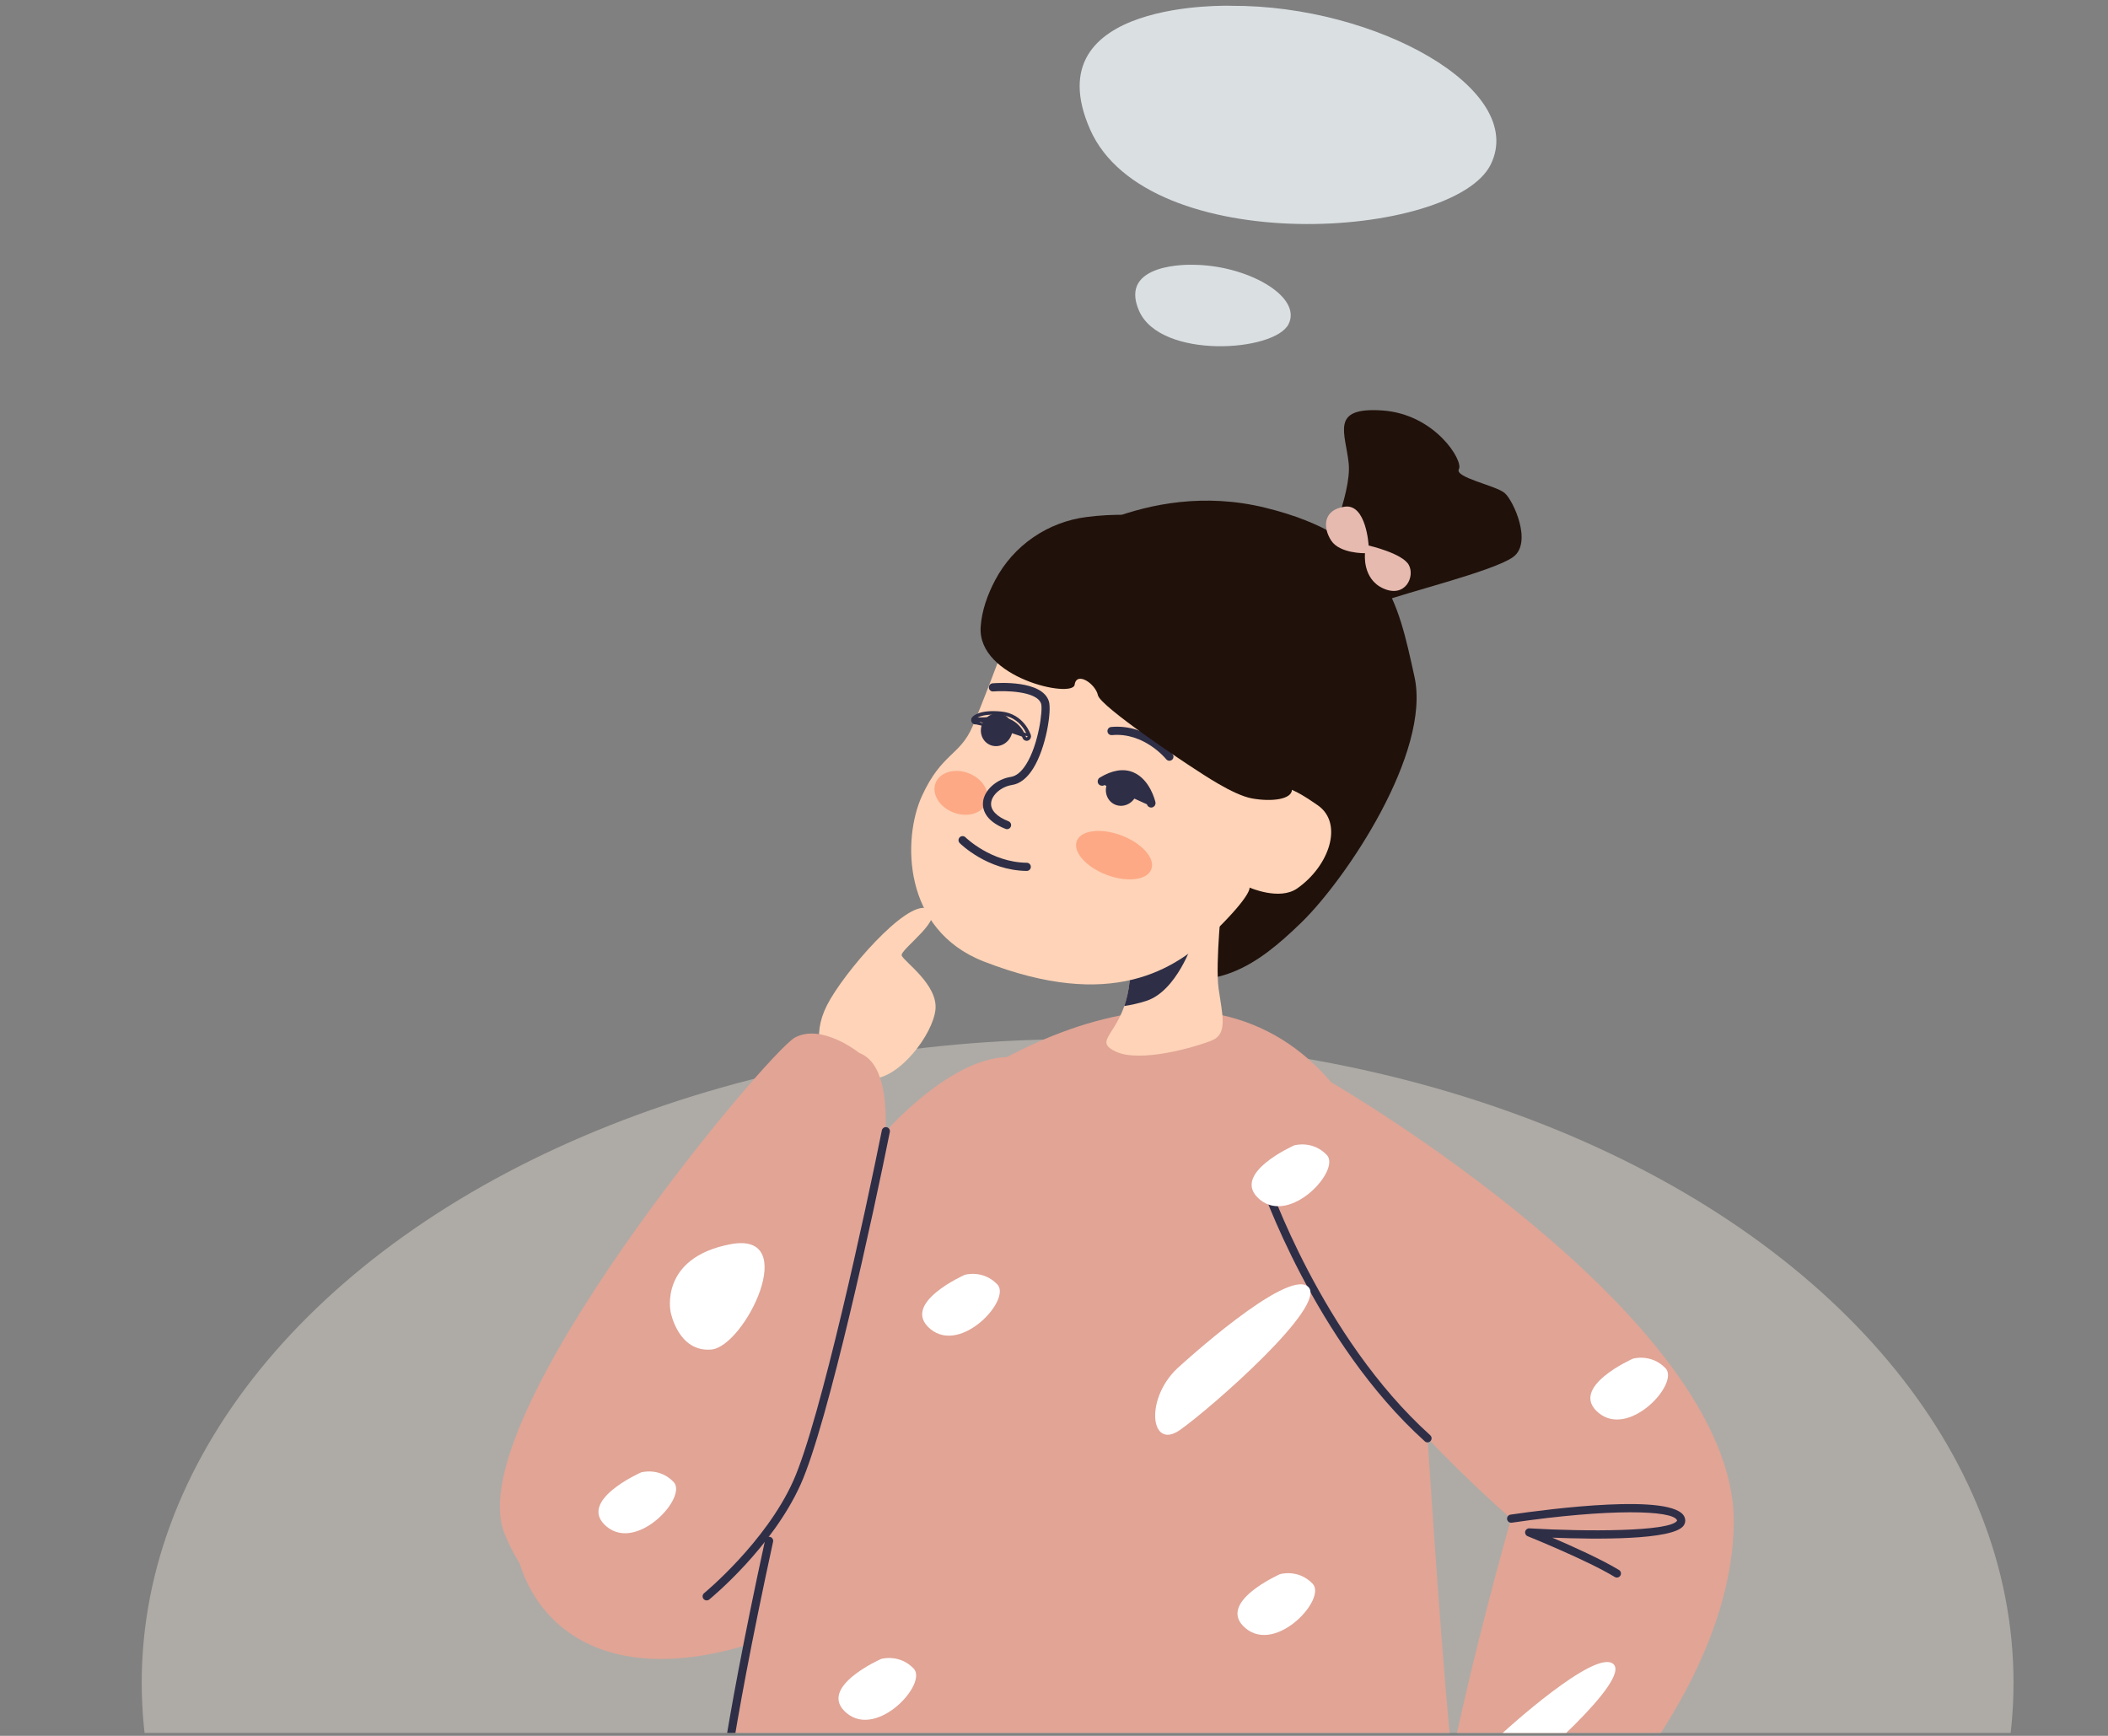 <svg width="357" height="294" viewBox="0 0 357 294" fill="none" xmlns="http://www.w3.org/2000/svg">
<rect x="0" y="0" width="357" height="294" fill="#808080" stroke="none"/>
<g clip-path="url(#clip0_8033_34705)">
<ellipse opacity="0.5" cx="182.5" cy="285" rx="158.5" ry="109" fill="#DDD6CC"/>
<path d="M201.852 44.848C201.852 44.848 189.286 44.403 192.909 52.652C196.531 60.901 215.927 59.622 218.242 54.865C220.557 50.108 210.966 44.805 201.852 44.848ZM208.564 0.984C208.564 0.984 174.895 -0.208 184.601 21.895C194.307 43.997 246.277 40.569 252.479 27.824C258.681 15.079 232.983 0.871 208.564 0.984Z" fill="#DADFE2"/>
<path d="M148.58 193.206C148.58 193.206 163.367 175.407 174.54 179.703C185.714 184 153.658 271.056 125.254 278.98C90.049 288.8 81.759 260.032 89.539 246.041C99.49 228.145 148.58 193.206 148.58 193.206Z" fill="#E1A495"/>
<path d="M177.505 93.444C177.505 93.444 193.727 80.971 214.222 85.979C234.717 90.988 236.712 101.77 239.546 114.616C242.379 127.462 227.958 148.906 220.365 156.275C212.773 163.644 205.811 168.401 194.283 164.588C182.755 160.775 159.595 108.23 177.505 93.444Z" fill="#20110A"/>
<path d="M245.367 292.129C243.584 272.669 241.748 242.838 240.981 232.239C236.124 165.132 199.366 163.505 169.962 179.336C145.963 192.256 133.028 248.38 130.982 257.626C118.273 315.065 113.878 368.999 114.281 428.972C114.513 463.448 122.877 568.058 122.877 568.058C143.366 574.362 155.992 568.907 155.992 568.907L179.134 385.994L240.845 568.907C240.845 568.907 253.338 574.365 273.827 568.062C273.827 568.062 250.781 351.203 245.367 292.129Z" fill="#E1A495"/>
<path d="M207.024 151.698C207.024 151.698 205.772 163.119 206.38 167.465C206.989 171.812 207.985 175.094 205.259 176.21C202.532 177.325 193.041 180.106 188.888 178.076C184.735 176.047 190.348 175.15 191.296 166.303C191.557 163.872 191.341 156.837 193.361 154.944C195.381 153.052 206.27 147.405 207.024 151.698Z" fill="#FED3B7"/>
<path d="M194.105 169.53C199.323 167.862 201.997 159.603 201.997 159.603L191.46 163.45C191.405 164.613 191.368 165.635 191.297 166.304C191.124 167.91 190.798 169.251 190.404 170.387C191.521 170.224 192.766 169.959 194.105 169.53Z" fill="#2E2E47"/>
<path d="M174.159 98.063C174.159 98.063 168.095 115.114 164.691 123.061C162.581 127.987 159.471 127.545 156.145 134.794C152.818 142.042 152.823 157.469 166.589 162.838C188.259 171.289 199.043 164.322 205.852 157.623C212.069 151.508 211.616 150.323 211.616 150.323C211.616 150.323 216.68 152.575 219.691 150.47C225.146 146.654 227.564 139.447 223.168 136.386C218.771 133.324 218.804 134.078 217.86 133.185C216.916 132.291 219.327 124.168 220.068 117.198C220.79 110.408 195.276 84.098 174.159 98.063Z" fill="#FED3B7"/>
<path d="M198.044 128.852C197.841 128.852 197.641 128.763 197.504 128.592C197.468 128.546 193.763 123.987 188.306 124.506C187.928 124.542 187.59 124.263 187.554 123.883C187.518 123.502 187.796 123.165 188.176 123.129C194.383 122.543 198.415 127.519 198.584 127.731C198.821 128.029 198.771 128.464 198.474 128.702C198.347 128.802 198.195 128.852 198.044 128.852Z" fill="#2E2E47"/>
<path d="M194.985 147.229C194.29 149.071 190.901 149.493 187.414 148.171C183.927 146.85 181.664 144.285 182.359 142.443C183.055 140.601 186.444 140.179 189.931 141.501C193.417 142.823 195.68 145.388 194.985 147.229ZM167.069 135.919C166.374 137.761 163.878 138.522 161.494 137.618C159.109 136.714 157.74 134.488 158.435 132.645C159.13 130.804 161.626 130.043 164.01 130.947C166.394 131.852 167.764 134.078 167.069 135.919Z" fill="#FDA986"/>
<path d="M170.548 140.436C170.465 140.436 170.38 140.421 170.297 140.388C166.692 138.974 166.359 136.909 166.481 135.805C166.701 133.811 168.767 131.957 171.183 131.585C172.113 131.441 172.993 130.715 173.8 129.425C175.888 126.088 176.633 120.222 176.32 119.205C175.645 117.006 170.101 116.956 168.213 117.111C167.831 117.145 167.499 116.859 167.468 116.479C167.437 116.098 167.72 115.764 168.099 115.732C168.958 115.661 176.518 115.147 177.639 118.798C178.119 120.365 177.187 126.613 174.969 130.16C173.94 131.806 172.736 132.745 171.392 132.952C169.593 133.23 168.005 134.578 167.853 135.958C167.717 137.185 168.764 138.301 170.8 139.101C171.155 139.24 171.33 139.642 171.191 139.998C171.085 140.27 170.825 140.436 170.548 140.436Z" fill="#2E2E47"/>
<path d="M164.932 121.756C164.821 121.905 164.851 122.112 164.995 122.229C165.14 122.345 165.354 122.321 165.474 122.179M164.932 121.756L169.414 121.592C172.594 121.881 173.501 124.699 173.54 124.826C173.579 124.955 173.687 125.044 173.811 125.065C173.862 125.074 173.915 125.071 173.968 125.055M164.932 121.756C165.023 121.634 165.919 120.579 169.477 120.903C173.139 121.237 174.186 124.589 174.196 124.623M164.932 121.756L174.388 124.565M165.474 122.179L165.626 122.309C165.625 122.311 165.624 122.312 165.624 122.312C165.625 122.312 166.377 121.516 169.396 121.791L169.396 121.791C172.439 122.067 173.311 124.761 173.349 124.884C173.411 125.088 173.581 125.229 173.777 125.262C173.858 125.276 173.944 125.272 174.029 125.245L173.968 125.055M165.474 122.179L165.627 122.309M165.474 122.179L165.627 122.309M173.968 125.055C174.149 124.998 174.252 124.806 174.196 124.623M173.968 125.055L174.027 125.246C174.313 125.157 174.474 124.853 174.388 124.566L174.196 124.623M174.196 124.623L174.388 124.565M174.388 124.565C174.374 124.518 174.098 123.652 173.361 122.749C172.615 121.834 171.392 120.877 169.495 120.704L169.495 120.704C165.895 120.376 164.918 121.44 164.772 121.636L164.772 121.636C164.594 121.875 164.645 122.203 164.87 122.384L164.87 122.385M174.388 124.565L164.87 122.385M164.87 122.385C165.103 122.572 165.439 122.53 165.627 122.309M164.87 122.385L165.627 122.309M194.422 136.149L194.423 136.15C194.473 136.371 194.651 136.529 194.861 136.565C194.93 136.577 195.003 136.575 195.076 136.558C195.367 136.489 195.548 136.197 195.481 135.905L195.481 135.905C195.463 135.822 195.244 134.895 194.695 133.842C194.147 132.792 193.256 131.592 191.879 131.003L191.879 131.003C190.269 130.316 188.404 130.634 186.358 131.874L186.357 131.874C186.102 132.03 186.018 132.364 186.172 132.622C186.327 132.881 186.661 132.964 186.918 132.808L186.918 132.808C188.706 131.724 190.222 131.482 191.45 132.006L191.451 132.007C192.541 132.472 193.284 133.484 193.758 134.412C193.994 134.873 194.16 135.305 194.267 135.624C194.321 135.784 194.359 135.914 194.385 136.006C194.398 136.051 194.407 136.087 194.413 136.112C194.419 136.135 194.422 136.147 194.422 136.149L194.422 136.149ZM191.529 131.823C190.216 131.262 188.629 131.537 186.815 132.637L195.029 136.363C194.983 136.374 194.938 136.375 194.894 136.368C194.762 136.345 194.65 136.245 194.617 136.105C194.61 136.072 193.838 132.807 191.529 131.823Z" fill="#2E2E47" stroke="#2E2E47" stroke-width="0.4"/>
<path d="M192.032 135.366C191.092 136.593 189.404 136.843 188.261 135.926C187.119 135.009 186.954 133.271 187.894 132.044C188.834 130.818 190.522 130.567 191.665 131.484C192.808 132.402 192.972 134.14 192.032 135.366ZM170.862 125.26C169.922 126.487 168.234 126.737 167.092 125.82C165.949 124.903 165.785 123.164 166.725 121.938C167.665 120.711 169.353 120.461 170.495 121.378C171.638 122.296 171.802 124.034 170.862 125.26Z" fill="#2E2E47"/>
<path d="M183.97 87.572C177.483 88.409 171.654 92.323 168.514 98.298C167.249 100.704 166.256 103.422 166.08 106.205C165.534 114.829 181.664 118.319 181.994 115.976C182.325 113.633 185.529 115.813 185.938 117.743C186.347 119.673 200.867 129.312 202.189 130.151C203.512 130.99 208.775 134.636 212.028 135.228C215.281 135.819 218.825 135.435 218.802 133.689C218.78 131.942 224.428 109.189 219.735 101.431C215.665 94.703 202.625 85.166 183.97 87.572ZM224.005 94.623C224.005 94.623 228.94 83.694 228.411 78.504C227.881 73.314 225.161 68.912 234.098 69.52C243.036 70.129 247.865 78.04 247.07 79.457C246.275 80.873 253.344 82.225 254.827 83.506C256.31 84.786 259.559 91.913 256.273 94.327C252.988 96.741 237.751 100.431 234.087 101.909C230.423 103.388 222.528 98.205 224.005 94.623Z" fill="#20110A"/>
<path d="M225.443 183.31C225.443 183.31 293.93 222.923 293.624 257.907C293.317 292.892 251.071 330.229 244.336 325.626C237.601 321.023 255.916 257.214 255.916 257.214C255.916 257.214 227.98 232.947 225.444 220.058C222.908 207.17 225.443 183.31 225.443 183.31Z" fill="#E1A495"/>
<path d="M173.886 147.508C173.883 147.508 173.88 147.508 173.878 147.508C167.245 147.43 162.72 142.982 162.531 142.792C162.261 142.523 162.26 142.086 162.529 141.815C162.798 141.544 163.235 141.544 163.505 141.812C163.547 141.854 167.836 146.053 173.894 146.125C174.275 146.13 174.58 146.443 174.576 146.825C174.571 147.204 174.263 147.508 173.886 147.508Z" fill="#2E2E47"/>
<path d="M241.757 244.293C241.592 244.293 241.427 244.235 241.296 244.115C222.573 227.224 213.466 200.497 213.376 200.229C213.255 199.867 213.449 199.474 213.81 199.353C214.172 199.231 214.563 199.426 214.684 199.788C214.773 200.052 223.771 226.444 242.218 243.087C242.502 243.342 242.524 243.78 242.27 244.064C242.134 244.216 241.945 244.293 241.757 244.293Z" fill="#2E2E47"/>
<path d="M273.827 267.192C273.705 267.192 273.581 267.16 273.469 267.091C268.878 264.29 258.816 260.227 258.714 260.186C258.4 260.06 258.225 259.724 258.299 259.393C258.373 259.062 258.683 258.832 259.013 258.855C268.607 259.429 282.702 259.418 284.002 257.591C284.029 257.554 284.034 257.546 284.007 257.478C283.305 255.774 272.644 255.465 256.016 257.899C255.643 257.951 255.289 257.693 255.234 257.315C255.179 256.937 255.44 256.585 255.817 256.53C262.298 255.582 283.577 252.807 285.282 256.951C285.488 257.45 285.433 257.964 285.126 258.394C283.347 260.895 270.102 260.721 262.89 260.431C266.291 261.889 271.251 264.119 274.187 265.91C274.512 266.109 274.616 266.534 274.417 266.861C274.287 267.074 274.059 267.192 273.827 267.192Z" fill="#2E2E47"/>
<path d="M121.72 309.148C121.704 309.148 121.687 309.147 121.67 309.146C121.29 309.118 121.004 308.787 121.031 308.407C121.04 308.283 122.004 295.663 129.576 260.828C129.657 260.455 130.024 260.218 130.397 260.299C130.769 260.381 131.005 260.749 130.924 261.122C123.38 295.829 122.416 308.383 122.408 308.506C122.381 308.87 122.079 309.148 121.72 309.148Z" fill="#2E2E47"/>
<path d="M246.688 315.365C246.688 315.365 242.227 306.253 237.015 301.911C235.494 300.643 223.364 298.985 222.804 300.167C222.244 301.349 226.413 303.364 226.413 303.364C226.413 303.364 220.214 302.674 219.89 303.325C219.566 303.977 221.1 305.329 221.1 305.329C221.1 305.329 219.109 305.507 219.135 306.446C219.162 307.385 228.821 311.801 229.13 312.305C229.439 312.808 226.699 311.775 225.948 311.647C225.197 311.518 223.151 310.437 222.54 311.6C221.929 312.763 230.134 316.021 231.668 317.219C233.203 318.417 232.728 322.022 237.395 325.33C240.534 327.555 247.206 327.635 249.836 323.441C252.464 319.246 246.688 315.365 246.688 315.365ZM141.693 181.162C139.219 179.949 137.305 175.663 140.06 170.242C142.815 164.821 153.428 152.478 156.999 153.875C160.571 155.272 152.305 160.831 152.714 161.854C153.122 162.877 158.836 166.764 158.428 170.958C158.02 175.152 152.292 182.778 147.496 182.722C143.634 182.677 142.968 181.787 141.693 181.162Z" fill="#FED3B7"/>
<path d="M145.536 178.35C145.536 178.35 139.199 173.253 134.62 175.73C130.041 178.207 77.84 240.358 85.406 259.635C92.973 278.912 112.65 276.483 123.307 267.892C133.963 259.3 160.542 184.056 145.536 178.35Z" fill="#E1A495"/>
<path d="M119.679 271.062C119.479 271.062 119.28 270.975 119.144 270.807C118.903 270.511 118.947 270.076 119.242 269.835C119.346 269.75 129.654 261.233 134.321 250.871C138.939 240.619 146.731 204.503 149.344 191.452C149.419 191.078 149.782 190.835 150.156 190.91C150.53 190.985 150.772 191.35 150.697 191.724C148.076 204.818 140.25 241.07 135.58 251.44C130.776 262.104 120.548 270.551 120.115 270.906C119.986 271.011 119.832 271.062 119.679 271.062Z" fill="#2E2E47"/>
<path d="M138.708 345.88C135.099 348.973 135.661 354.473 138.708 352.325C141.756 350.177 153.722 339.743 151.579 337.902C149.436 336.06 138.708 345.88 138.708 345.88ZM261.405 450.126C257.493 453.144 254.11 456.241 254.11 456.241C248.931 460.678 249.737 468.572 254.11 465.489C255.689 464.376 258.935 461.712 262.295 458.64C262 455.82 261.703 452.98 261.405 450.126ZM120.25 533.587C120.478 536.684 120.697 539.649 120.907 542.448C127.201 536.843 134.682 529.178 132.565 527.359C130.789 525.832 124.906 529.888 120.25 533.587ZM206.764 399.094C203.955 396.68 192.38 406.173 187.397 410.49L190.334 419.194C198.025 412.649 209.568 401.503 206.764 399.094ZM166.885 336.06C166.885 336.06 155.865 340.919 161.069 345.241C166.273 349.563 174.845 340.204 172.396 337.672C169.947 335.139 166.885 336.06 166.885 336.06ZM204.436 375.178C204.436 375.178 193.415 380.036 198.619 384.358C203.824 388.68 212.395 379.321 209.946 376.789C207.497 374.257 204.436 375.178 204.436 375.178ZM135.896 475.652C135.896 475.652 124.875 480.51 130.079 484.833C135.283 489.155 143.855 479.795 141.406 477.263C138.957 474.731 135.896 475.652 135.896 475.652ZM153.269 544.369C154.994 545.801 157.088 545.726 159.028 544.9L160.277 535.03C159.559 535.05 159.086 535.189 159.086 535.189C159.086 535.189 148.066 540.047 153.269 544.369ZM199.842 242.19C204.972 238.573 225.116 221.009 221.509 217.909C217.901 214.809 199.842 231.341 199.842 231.341C193.766 236.546 194.711 245.806 199.842 242.19ZM219.18 193.992C219.18 193.992 208.16 198.851 213.364 203.173C218.568 207.495 227.14 198.135 224.691 195.604C222.242 193.072 219.18 193.992 219.18 193.992ZM210.968 275.792C216.172 280.114 224.744 270.754 222.294 268.223C219.846 265.691 216.784 266.611 216.784 266.611C216.784 266.611 205.764 271.47 210.968 275.792ZM157.57 225.099C162.775 229.421 171.346 220.061 168.897 217.53C166.448 214.997 163.386 215.918 163.386 215.918C163.386 215.918 152.366 220.777 157.57 225.099ZM154.725 282.589C152.277 280.057 149.215 280.977 149.215 280.977C149.215 280.977 138.195 285.836 143.399 290.158C148.603 294.48 157.174 285.12 154.725 282.589ZM229.648 373.89C234.852 378.213 245.866 364.984 243.417 362.452C240.968 359.92 235.464 364.71 235.464 364.71C235.464 364.71 224.444 369.568 229.648 373.89ZM245.867 433.542C243.418 431.01 237.914 435.799 237.914 435.799C237.914 435.799 226.893 440.658 232.097 444.98C237.301 449.302 248.316 436.073 245.867 433.542ZM169.322 301.749C160.138 303.504 161.645 310.443 161.645 310.443C161.645 310.443 162.587 315.645 166.873 315.288C171.159 314.932 178.506 299.994 169.322 301.749ZM147.789 454.841C153.435 454.371 163.113 434.694 151.015 437.006C138.918 439.318 140.903 448.459 140.903 448.459C140.903 448.459 142.144 455.311 147.789 454.841Z" fill="white"/>
<path d="M273.216 281.825C270.14 279.182 254.745 293.275 254.745 293.275C249.566 297.713 250.371 305.606 254.745 302.524C259.119 299.441 276.291 284.467 273.216 281.825ZM270.73 239.299C275.934 243.621 284.506 234.261 282.057 231.729C279.608 229.198 276.547 230.118 276.547 230.118C276.547 230.118 265.526 234.977 270.73 239.299Z" fill="white"/>
<path d="M114.074 250.994C111.625 248.462 108.564 249.382 108.564 249.382C108.564 249.382 97.543 254.241 102.748 258.563C107.952 262.885 116.523 253.526 114.074 250.994ZM123.683 210.737C111.586 213.049 113.571 222.189 113.571 222.189C113.571 222.189 114.812 229.041 120.457 228.571C126.103 228.102 135.781 208.425 123.683 210.737Z" fill="white"/>
<path d="M231.784 92.395C231.784 92.395 231.401 85.297 227.728 85.816C224.055 86.334 223.999 89.327 225.442 91.552C226.886 93.776 231.172 93.7 231.172 93.7C231.172 93.7 230.636 98.073 234.31 99.684C237.983 101.296 239.667 97.69 238.595 95.695C237.524 93.699 231.784 92.395 231.784 92.395Z" fill="#E6BAAF"/>
</g>
<defs>
<clipPath id="clip0_8033_34705">
<rect width="356" height="293" fill="white" transform="translate(0.5 0.5)"/>
</clipPath>
</defs>
</svg>

